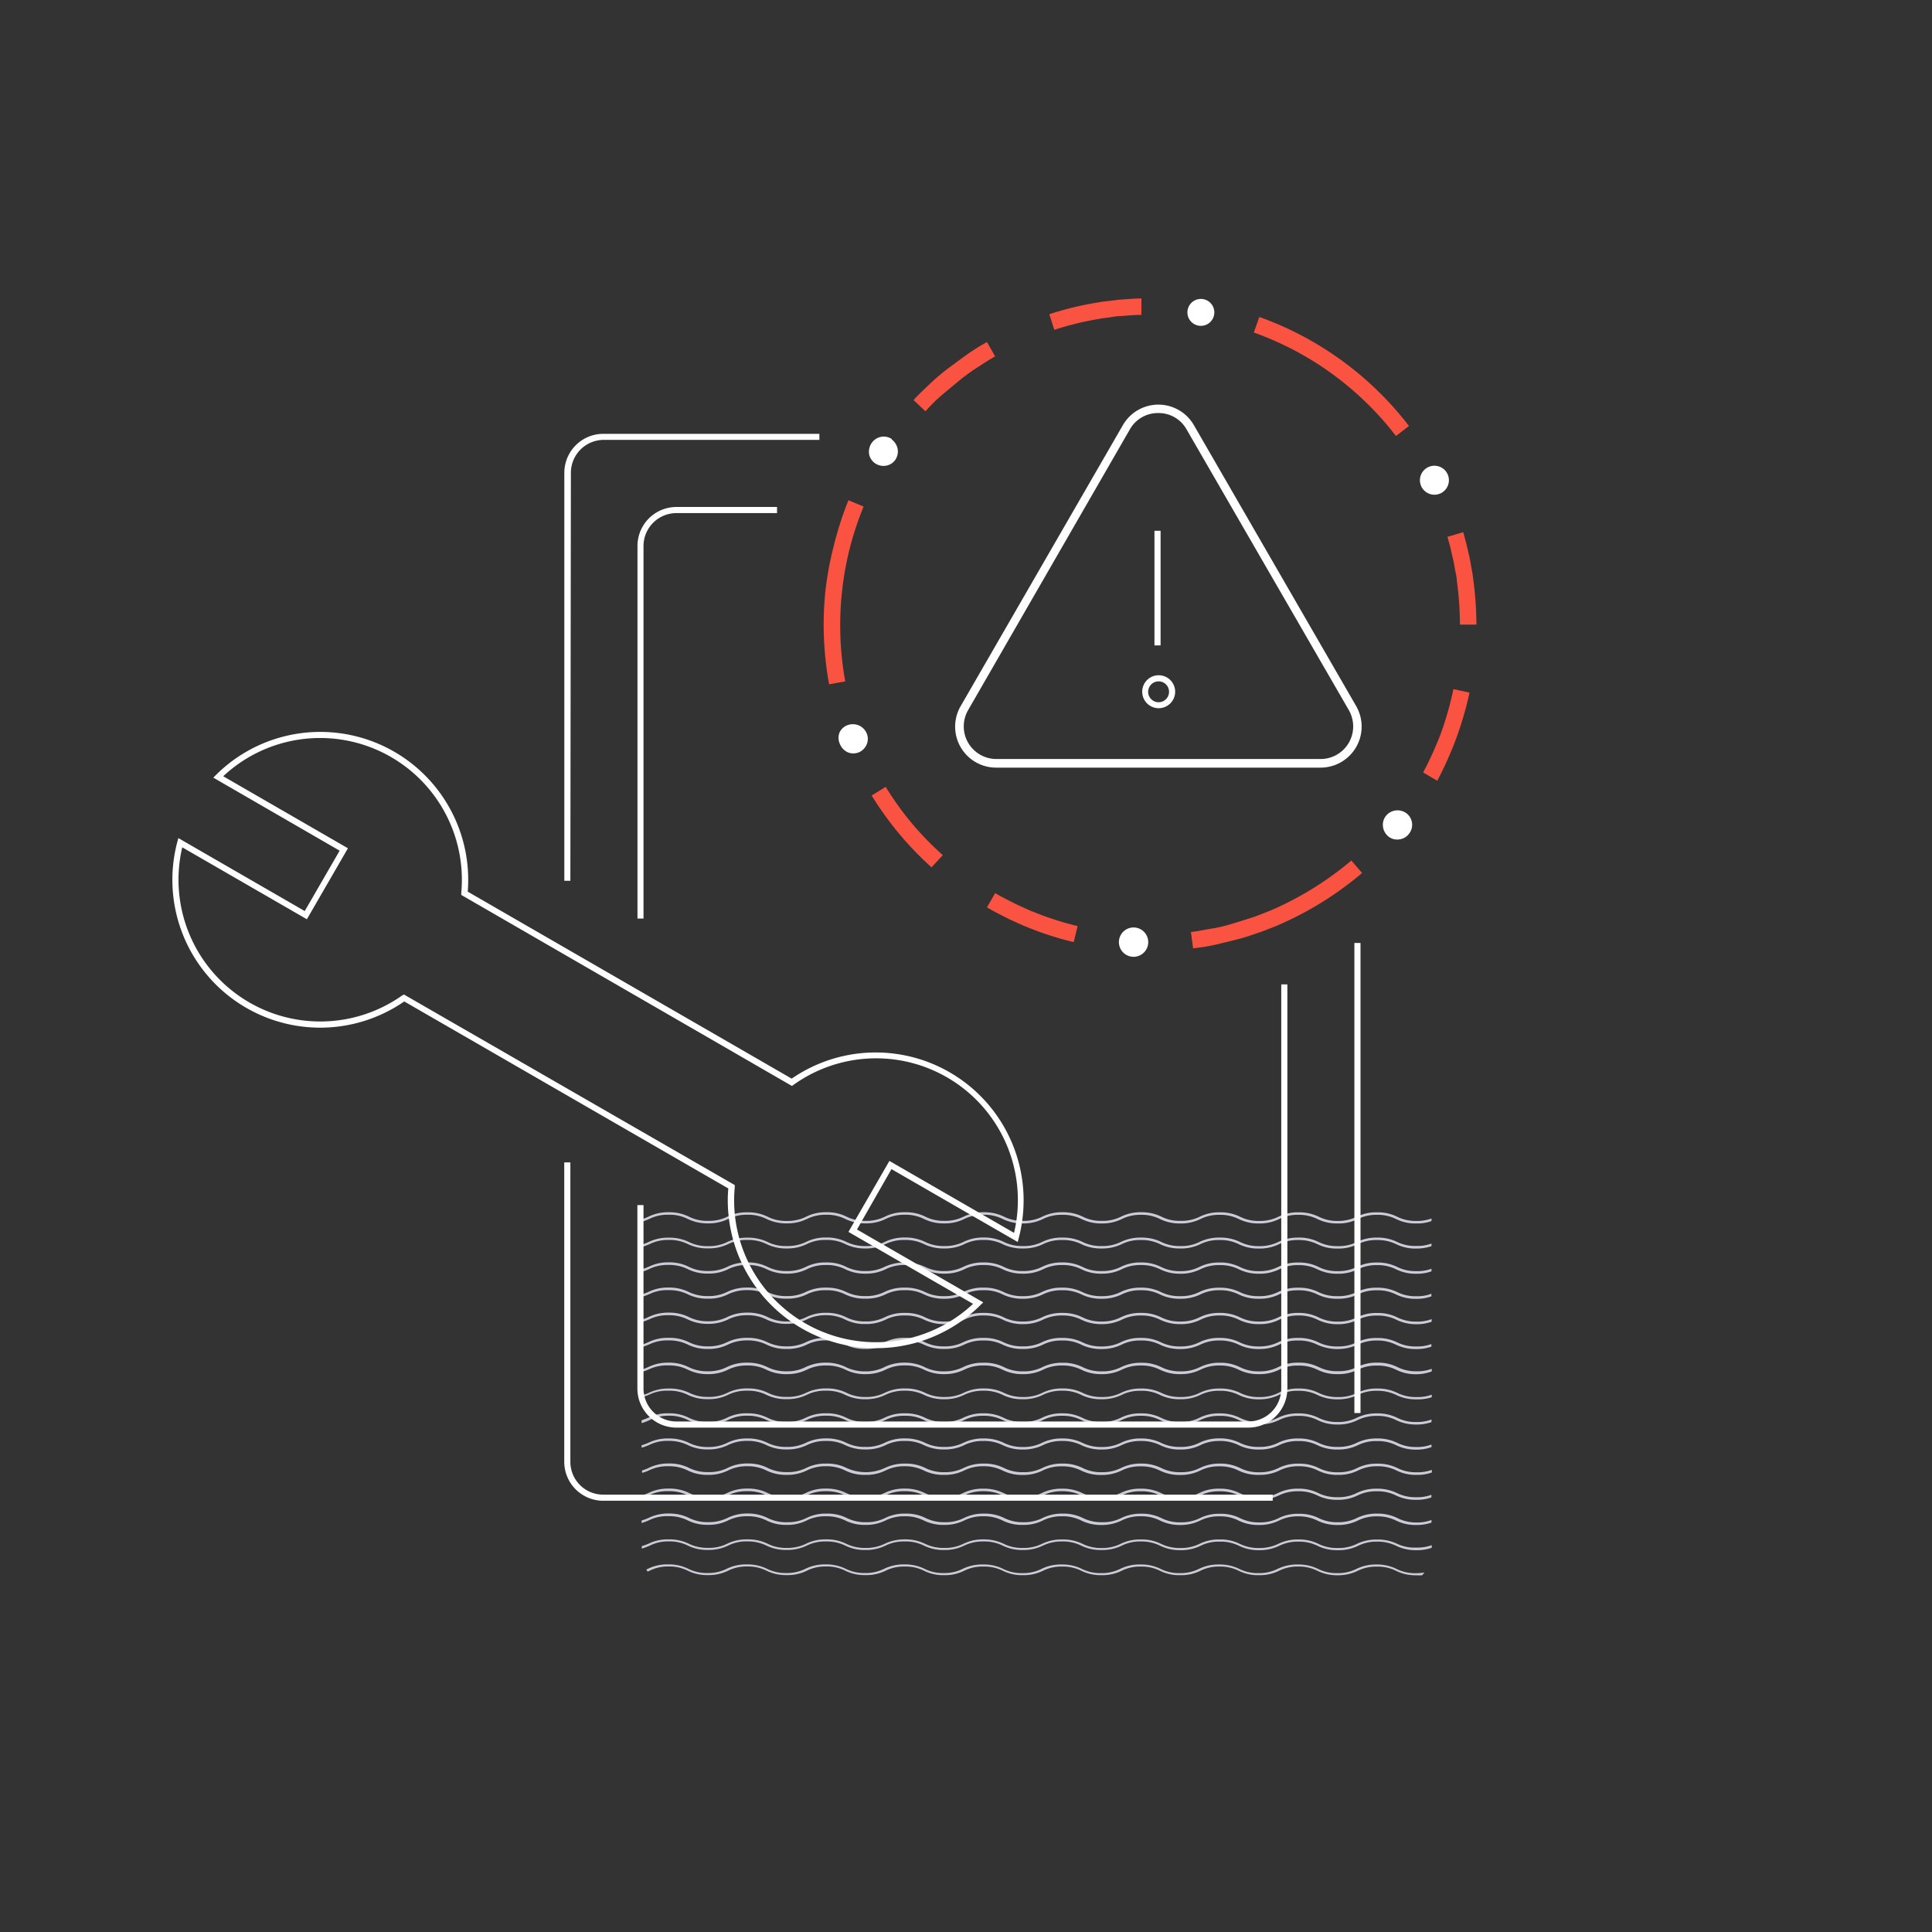<?xml version="1.0" encoding="UTF-8"?> <svg xmlns="http://www.w3.org/2000/svg" id="aw" viewBox="0 0 224 224"><rect x="0" y="0" width="224" height="224" fill="#333333" stroke="none"/><defs><style>.cls-1{fill:#ccccd9;}.cls-2{fill:#fff;}.cls-3{fill:#fa5341;}</style></defs><path class="cls-1" d="M77.53,143.76h0a4.73,4.73,0,0,1,2.22.48,5.11,5.11,0,0,0,2.34.5h0a5.11,5.11,0,0,0,2.34-.5,4.73,4.73,0,0,1,2.22-.48h0a4.8,4.8,0,0,1,2.23.48,5.05,5.05,0,0,0,2.33.51h0a5.12,5.12,0,0,0,2.34-.51,4.73,4.73,0,0,1,2.22-.48h0a4.77,4.77,0,0,1,2.23.48,5.12,5.12,0,0,0,2.34.51h0a5.08,5.08,0,0,0,2.33-.51,4.93,4.93,0,0,1,2.23-.48h0a4.86,4.86,0,0,1,2.22.48,5.12,5.12,0,0,0,2.34.51h0a5.11,5.11,0,0,0,2.34-.5,4.74,4.74,0,0,1,2.22-.49h0a4.78,4.78,0,0,1,2.23.49,5.11,5.11,0,0,0,2.34.5h0a5.11,5.11,0,0,0,2.34-.5,4.73,4.73,0,0,1,2.22-.48h0a4.8,4.8,0,0,1,2.23.48,5.07,5.07,0,0,0,2.33.5h0a5.11,5.11,0,0,0,2.34-.5,4.76,4.76,0,0,1,2.22-.48h0a4.77,4.77,0,0,1,2.23.48,5.11,5.11,0,0,0,2.34.5h0a5,5,0,0,0,2.33-.5,4.8,4.8,0,0,1,2.23-.48h0a4.73,4.73,0,0,1,2.22.48,5.12,5.12,0,0,0,2.34.51h0a5.12,5.12,0,0,0,2.34-.51,4.86,4.86,0,0,1,2.22-.48h0a4.86,4.86,0,0,1,2.22.48,5,5,0,0,0,2.34.51h0a5,5,0,0,0,2.34-.51,4.86,4.86,0,0,1,2.22-.48h0a4.9,4.9,0,0,1,2.23.48,5,5,0,0,0,2.34.51h0a5.27,5.27,0,0,0,1.76-.28v-.3a4.81,4.81,0,0,1-1.76.28h0A4.8,4.8,0,0,1,162,144a5.12,5.12,0,0,0-2.34-.51h0a5.12,5.12,0,0,0-2.34.51,4.73,4.73,0,0,1-2.22.48h0a4.86,4.86,0,0,1-2.22-.48,5,5,0,0,0-2.34-.51h0a5.12,5.12,0,0,0-2.34.51,4.86,4.86,0,0,1-2.22.48h0a4.74,4.74,0,0,1-2.22-.49,5.11,5.11,0,0,0-2.34-.5h0a5.11,5.11,0,0,0-2.34.5,4.61,4.61,0,0,1-2.22.48h0a4.8,4.8,0,0,1-2.23-.48,5.11,5.11,0,0,0-2.34-.5h0a5.1,5.1,0,0,0-2.33.5,4.77,4.77,0,0,1-2.23.48h0a4.73,4.73,0,0,1-2.22-.48,5.11,5.11,0,0,0-2.34-.5h0a5,5,0,0,0-2.33.5,4.8,4.8,0,0,1-2.23.48h0a4.8,4.8,0,0,1-2.23-.48,5.12,5.12,0,0,0-2.34-.51h0a5.08,5.08,0,0,0-2.33.51,4.8,4.8,0,0,1-2.23.48h0a4.86,4.86,0,0,1-2.22-.48,5.12,5.12,0,0,0-2.34-.51h0a5.12,5.12,0,0,0-2.34.51,4.86,4.86,0,0,1-2.22.48h0a4.9,4.9,0,0,1-2.23-.48,5,5,0,0,0-2.34-.51h0a5,5,0,0,0-2.33.51,4.9,4.9,0,0,1-2.23.48h0A4.74,4.74,0,0,1,89,144a5.11,5.11,0,0,0-2.34-.5h0a5.11,5.11,0,0,0-2.34.5,4.73,4.73,0,0,1-2.22.48h0a4.8,4.8,0,0,1-2.23-.48,5.07,5.07,0,0,0-2.33-.5h0a5.11,5.11,0,0,0-2.34.5,5.82,5.82,0,0,1-.79.3v.28a6.9,6.9,0,0,0,.9-.33A4.77,4.77,0,0,1,77.53,143.76Z"></path><path class="cls-1" d="M77.53,140.84h0a4.62,4.62,0,0,1,2.22.49,5.12,5.12,0,0,0,2.34.51h0a5.12,5.12,0,0,0,2.34-.51,4.78,4.78,0,0,1,2.23-.49h0a4.74,4.74,0,0,1,2.22.49,5.12,5.12,0,0,0,2.34.51h0a5.12,5.12,0,0,0,2.34-.51,4.74,4.74,0,0,1,2.22-.49h0a4.78,4.78,0,0,1,2.23.49,5.09,5.09,0,0,0,2.34.51h0a5,5,0,0,0,2.33-.51,4.78,4.78,0,0,1,2.23-.49h0a4.74,4.74,0,0,1,2.22.49,5,5,0,0,0,2.34.51h0a4.93,4.93,0,0,0,2.33-.51,4.94,4.94,0,0,1,2.23-.49h0a4.74,4.74,0,0,1,2.22.49,5.13,5.13,0,0,0,2.34.52h0a5.13,5.13,0,0,0,2.34-.52,4.73,4.73,0,0,1,2.22-.48h0a4.77,4.77,0,0,1,2.23.48,5.13,5.13,0,0,0,2.34.52h0a5.12,5.12,0,0,0,2.34-.51,4.74,4.74,0,0,1,2.22-.49h0a4.62,4.62,0,0,1,2.22.49,5.12,5.12,0,0,0,2.34.51h0a5.12,5.12,0,0,0,2.34-.51,4.74,4.74,0,0,1,2.22-.49h0a4.78,4.78,0,0,1,2.23.49,5.08,5.08,0,0,0,2.33.51h0a5.12,5.12,0,0,0,2.34-.51,4.74,4.74,0,0,1,2.22-.49h0a4.75,4.75,0,0,1,2.23.49,5.12,5.12,0,0,0,2.34.51h0a5,5,0,0,0,2.34-.51,4.74,4.74,0,0,1,2.22-.49h0a4.74,4.74,0,0,1,2.22.49,5,5,0,0,0,2.34.51h0a4.78,4.78,0,0,0,1.76-.28v-.3a4.59,4.59,0,0,1-1.76.29h0a4.74,4.74,0,0,1-2.22-.49,5,5,0,0,0-2.34-.51h0a5,5,0,0,0-2.34.51,4.87,4.87,0,0,1-2.19.49h0a4.74,4.74,0,0,1-2.22-.49,5.12,5.12,0,0,0-2.34-.51h0a5,5,0,0,0-2.34.51,4.74,4.74,0,0,1-2.22.49h0a4.78,4.78,0,0,1-2.23-.49,5,5,0,0,0-2.33-.51h0a5,5,0,0,0-2.34.51,4.77,4.77,0,0,1-2.23.48h0a4.62,4.62,0,0,1-2.22-.49,5.12,5.12,0,0,0-2.34-.51h0a5.05,5.05,0,0,0-2.33.51,4.69,4.69,0,0,1-2.23.49h0a4.62,4.62,0,0,1-2.22-.49,5.12,5.12,0,0,0-2.34-.51h0a5.12,5.12,0,0,0-2.34.51,4.74,4.74,0,0,1-2.22.49h0a4.78,4.78,0,0,1-2.23-.49,5.12,5.12,0,0,0-2.34-.51h0a5.05,5.05,0,0,0-2.33.51,4.81,4.81,0,0,1-2.23.49h0a4.74,4.74,0,0,1-2.22-.49,5,5,0,0,0-2.34-.51h0a5,5,0,0,0-2.34.51,4.74,4.74,0,0,1-2.22.49h0a4.81,4.81,0,0,1-2.23-.49,4.93,4.93,0,0,0-2.33-.51h0a5,5,0,0,0-2.34.51,4.76,4.76,0,0,1-2.26.5h0a4.74,4.74,0,0,1-2.22-.49,5,5,0,0,0-2.34-.51h0a5,5,0,0,0-2.34.51,4.73,4.73,0,0,1-2.22.48h0a4.66,4.66,0,0,1-2.23-.49,5.12,5.12,0,0,0-2.34-.51h0a5.12,5.12,0,0,0-2.34.51,6.67,6.67,0,0,1-.78.31v.28a5.74,5.74,0,0,0,.9-.34A4.72,4.72,0,0,1,77.53,140.84Z"></path><path class="cls-1" d="M77.53,146.66h0a4.74,4.74,0,0,1,2.22.49,5,5,0,0,0,2.34.51h0a5,5,0,0,0,2.34-.51,4.73,4.73,0,0,1,2.22-.48h0a4.77,4.77,0,0,1,2.23.48,5.13,5.13,0,0,0,2.34.52h0a5.08,5.08,0,0,0,2.33-.51,4.66,4.66,0,0,1,2.23-.49h0a4.62,4.62,0,0,1,2.22.49,5.12,5.12,0,0,0,2.34.51h0a5.12,5.12,0,0,0,2.34-.51,4.74,4.74,0,0,1,2.22-.49h0a4.81,4.81,0,0,1,2.23.49,5.09,5.09,0,0,0,2.34.51h0a5.05,5.05,0,0,0,2.33-.51,4.81,4.81,0,0,1,2.23-.49h0a4.74,4.74,0,0,1,2.22.49,5.12,5.12,0,0,0,2.34.51h0a5,5,0,0,0,2.34-.51,4.74,4.74,0,0,1,2.22-.49h0a4.78,4.78,0,0,1,2.23.49,4.93,4.93,0,0,0,2.33.51h0a5,5,0,0,0,2.34-.51,4.77,4.77,0,0,1,2.22-.49h0a4.78,4.78,0,0,1,2.23.49,5.13,5.13,0,0,0,2.34.52h0a5.13,5.13,0,0,0,2.34-.52,4.73,4.73,0,0,1,2.22-.48h0a4.77,4.77,0,0,1,2.23.48,5.1,5.1,0,0,0,2.34.52h0a5.12,5.12,0,0,0,2.34-.51,4.74,4.74,0,0,1,2.22-.49h0a4.74,4.74,0,0,1,2.22.49,5.12,5.12,0,0,0,2.34.51h0a5.12,5.12,0,0,0,2.34-.51,4.74,4.74,0,0,1,2.22-.49h0a4.74,4.74,0,0,1,2.22.49,5.12,5.12,0,0,0,2.34.51h0a5,5,0,0,0,1.76-.28v-.3a4.58,4.58,0,0,1-1.76.28h0a4.74,4.74,0,0,1-2.22-.49,5.12,5.12,0,0,0-2.34-.51h0a5.12,5.12,0,0,0-2.34.51,4.74,4.74,0,0,1-2.22.49h0a4.74,4.74,0,0,1-2.22-.49,5,5,0,0,0-2.34-.51h0a5,5,0,0,0-2.34.51,4.74,4.74,0,0,1-2.22.49h0a4.78,4.78,0,0,1-2.23-.49,5,5,0,0,0-2.34-.51h0a5,5,0,0,0-2.34.51,4.74,4.74,0,0,1-2.22.49h0a4.78,4.78,0,0,1-2.23-.49,5.1,5.1,0,0,0-2.34-.52h0a5.09,5.09,0,0,0-2.33.52,4.77,4.77,0,0,1-2.23.48h0a4.62,4.62,0,0,1-2.22-.49,5.12,5.12,0,0,0-2.34-.51h0a5.05,5.05,0,0,0-2.33.51,4.78,4.78,0,0,1-2.23.49h0a4.74,4.74,0,0,1-2.22-.49,5.12,5.12,0,0,0-2.34-.51h0a5.12,5.12,0,0,0-2.34.51,4.74,4.74,0,0,1-2.22.49h0a4.78,4.78,0,0,1-2.23-.49,5.62,5.62,0,0,0-4.68,0,4.74,4.74,0,0,1-2.22.49h0a4.81,4.81,0,0,1-2.23-.49,4.93,4.93,0,0,0-2.33-.51h0a5,5,0,0,0-2.34.51,4.74,4.74,0,0,1-2.22.49h0a4.78,4.78,0,0,1-2.23-.49,5,5,0,0,0-2.34-.51h0a5,5,0,0,0-2.33.51,4.77,4.77,0,0,1-2.23.48h0a4.73,4.73,0,0,1-2.22-.48,5,5,0,0,0-2.34-.52h0a5,5,0,0,0-2.34.52,7.47,7.47,0,0,1-.79.29v.29a5.74,5.74,0,0,0,.9-.34A4.78,4.78,0,0,1,77.53,146.66Z"></path><path class="cls-1" d="M77.51,149.58h0a4.9,4.9,0,0,1,2.23.48,5,5,0,0,0,2.34.51h0a5,5,0,0,0,2.34-.51,4.86,4.86,0,0,1,2.22-.48h0a4.81,4.81,0,0,1,2.23.49,5.07,5.07,0,0,0,2.33.5h0a5.11,5.11,0,0,0,2.34-.5,4.77,4.77,0,0,1,2.23-.48h0a4.76,4.76,0,0,1,2.22.48,5.11,5.11,0,0,0,2.34.5h0a5.11,5.11,0,0,0,2.34-.5,4.73,4.73,0,0,1,2.22-.48,4.65,4.65,0,0,1,2.23.48,5.12,5.12,0,0,0,2.34.51h0a5.08,5.08,0,0,0,2.33-.51,4.8,4.8,0,0,1,2.23-.48h0a4.73,4.73,0,0,1,2.22.48,5.12,5.12,0,0,0,2.34.51h0a5.12,5.12,0,0,0,2.34-.51,4.86,4.86,0,0,1,2.22-.48h0a4.93,4.93,0,0,1,2.23.48,5.12,5.12,0,0,0,2.34.51h0a5.1,5.1,0,0,0,2.33-.5,4.78,4.78,0,0,1,2.23-.49h0a4.74,4.74,0,0,1,2.22.49,5.11,5.11,0,0,0,2.34.5h0a5.11,5.11,0,0,0,2.34-.5,4.87,4.87,0,0,1,2.22-.49h0a4.78,4.78,0,0,1,2.23.49,5.11,5.11,0,0,0,2.34.5h0a5.1,5.1,0,0,0,2.33-.5,4.77,4.77,0,0,1,2.23-.48h0a4.73,4.73,0,0,1,2.22.48,5.11,5.11,0,0,0,2.34.5h0a5.11,5.11,0,0,0,2.34-.5,4.73,4.73,0,0,1,2.22-.48h0a4.73,4.73,0,0,1,2.22.48,5.12,5.12,0,0,0,2.34.51h0a5,5,0,0,0,1.76-.29V150a4.59,4.59,0,0,1-1.76.29h0a4.74,4.74,0,0,1-2.22-.49,5.11,5.11,0,0,0-2.34-.5h0a5.11,5.11,0,0,0-2.34.5,4.73,4.73,0,0,1-2.22.48h0a4.8,4.8,0,0,1-2.23-.48,5,5,0,0,0-2.33-.5h0a5.11,5.11,0,0,0-2.34.5,4.73,4.73,0,0,1-2.22.48h0a4.77,4.77,0,0,1-2.23-.48,5.11,5.11,0,0,0-2.34-.5h0a5.11,5.11,0,0,0-2.34.5,4.73,4.73,0,0,1-2.22.48h0a4.77,4.77,0,0,1-2.23-.48,5.11,5.11,0,0,0-2.33-.51h0a5.12,5.12,0,0,0-2.34.51,4.76,4.76,0,0,1-2.22.48h0a4.9,4.9,0,0,1-2.23-.48,5.12,5.12,0,0,0-2.34-.51h0a5.12,5.12,0,0,0-2.34.51,4.86,4.86,0,0,1-2.22.48h0a4.86,4.86,0,0,1-2.22-.48,5,5,0,0,0-2.34-.51h0a5,5,0,0,0-2.34.51,4.89,4.89,0,0,1-2.22.48h0a4.78,4.78,0,0,1-2.23-.49,5.11,5.11,0,0,0-2.34-.5h0a5.11,5.11,0,0,0-2.34.5,4.73,4.73,0,0,1-2.22.48h0a4.8,4.8,0,0,1-2.23-.48,5.07,5.07,0,0,0-2.33-.5h0a5.11,5.11,0,0,0-2.34.5,4.77,4.77,0,0,1-2.23.48h0a4.76,4.76,0,0,1-2.22-.48,5.12,5.12,0,0,0-2.34-.51h0a5.25,5.25,0,0,0-2.34.51,4.73,4.73,0,0,1-2.22.48h0a4.9,4.9,0,0,1-2.23-.48,5.12,5.12,0,0,0-2.34-.51h0a5.05,5.05,0,0,0-2.33.51,7.47,7.47,0,0,1-.79.29v.29a6.9,6.9,0,0,0,.9-.33A4.72,4.72,0,0,1,77.51,149.58Z"></path><path class="cls-1" d="M77.51,155.41h0a4.9,4.9,0,0,1,2.23.48,5,5,0,0,0,2.34.51h0a5,5,0,0,0,2.33-.51,4.93,4.93,0,0,1,2.23-.48h0a4.86,4.86,0,0,1,2.22.48,5,5,0,0,0,2.34.51h0a5.11,5.11,0,0,0,2.34-.5,4.78,4.78,0,0,1,2.23-.49h0a4.74,4.74,0,0,1,2.22.49,5.11,5.11,0,0,0,2.34.5h0a5,5,0,0,0,2.33-.5,5.34,5.34,0,0,1,4.46,0,5.11,5.11,0,0,0,2.34.5h0a5.1,5.1,0,0,0,2.33-.5,4.77,4.77,0,0,1,2.23-.48h0a4.73,4.73,0,0,1,2.22.48,5.11,5.11,0,0,0,2.34.5h0a5.11,5.11,0,0,0,2.34-.5,4.73,4.73,0,0,1,2.22-.48h0a4.73,4.73,0,0,1,2.22.48,5.12,5.12,0,0,0,2.34.51h0a5.12,5.12,0,0,0,2.34-.51,4.73,4.73,0,0,1,2.22-.48h0a4.77,4.77,0,0,1,2.23.48,5.12,5.12,0,0,0,2.34.51h0a5.11,5.11,0,0,0,2.33-.51,4.9,4.9,0,0,1,2.23-.48h0a4.86,4.86,0,0,1,2.22.48,5.12,5.12,0,0,0,2.34.51h0a5.24,5.24,0,0,0,2.34-.5,4.74,4.74,0,0,1,2.22-.49h0a4.81,4.81,0,0,1,2.23.49,5.68,5.68,0,0,0,4.67,0,4.94,4.94,0,0,1,2.23-.49h0a4.87,4.87,0,0,1,2.22.49,5.11,5.11,0,0,0,2.34.5h0a5,5,0,0,0,1.76-.28v-.3a4.58,4.58,0,0,1-1.76.28h0a4.73,4.73,0,0,1-2.22-.48,5.11,5.11,0,0,0-2.34-.5h0a5.11,5.11,0,0,0-2.34.5,4.73,4.73,0,0,1-2.22.48h0a4.77,4.77,0,0,1-2.23-.48,5.12,5.12,0,0,0-2.34-.51h0a5.08,5.08,0,0,0-2.33.51,4.93,4.93,0,0,1-2.23.48h0a4.86,4.86,0,0,1-2.22-.48,5.12,5.12,0,0,0-2.34-.51h0a5,5,0,0,0-2.34.51,4.86,4.86,0,0,1-2.22.48h0a4.93,4.93,0,0,1-2.23-.48,5,5,0,0,0-2.33-.51h0a5,5,0,0,0-2.34.51,4.86,4.86,0,0,1-2.22.48h0a4.78,4.78,0,0,1-2.23-.49,5.11,5.11,0,0,0-2.34-.5h0a5,5,0,0,0-2.33.5,4.8,4.8,0,0,1-2.23.48h0a4.8,4.8,0,0,1-2.23-.48,5,5,0,0,0-2.33-.5h0a5.11,5.11,0,0,0-2.34.5,4.73,4.73,0,0,1-2.22.48h0a4.77,4.77,0,0,1-2.23-.48,5.12,5.12,0,0,0-2.34-.51h0a5.11,5.11,0,0,0-2.33.51,4.77,4.77,0,0,1-2.23.48h0a4.86,4.86,0,0,1-2.22-.48,5.12,5.12,0,0,0-2.34-.51h0a5.12,5.12,0,0,0-2.34.51,4.86,4.86,0,0,1-2.22.48h0a4.93,4.93,0,0,1-2.23-.48,5.12,5.12,0,0,0-2.34-.51h0a5.23,5.23,0,0,0-2.33.5,4.81,4.81,0,0,1-2.23.49h0a4.74,4.74,0,0,1-2.22-.49,5.11,5.11,0,0,0-2.34-.5h0a5.11,5.11,0,0,0-2.34.5,5.7,5.7,0,0,1-.78.3v.28a6,6,0,0,0,.89-.33A4.89,4.89,0,0,1,77.51,155.41Z"></path><path class="cls-1" d="M77.51,152.49h0a4.78,4.78,0,0,1,2.23.49,5.12,5.12,0,0,0,2.34.51h0a5.12,5.12,0,0,0,2.34-.51,4.74,4.74,0,0,1,2.22-.49h0a4.74,4.74,0,0,1,2.22.49,5.12,5.12,0,0,0,2.34.51h0a5.09,5.09,0,0,0,2.34-.51,4.78,4.78,0,0,1,2.23-.49h0A4.74,4.74,0,0,1,98,153a5,5,0,0,0,2.34.51h0a5,5,0,0,0,2.34-.51,4.65,4.65,0,0,1,2.23-.48h0a4.73,4.73,0,0,1,2.22.48,5.13,5.13,0,0,0,2.34.52h0a5,5,0,0,0,2.34-.52,4.73,4.73,0,0,1,2.22-.48h0a4.77,4.77,0,0,1,2.23.48,5,5,0,0,0,2.33.52h0a5,5,0,0,0,2.34-.52,4.9,4.9,0,0,1,2.23-.48h0a4.74,4.74,0,0,1,2.22.49,5.12,5.12,0,0,0,2.34.51h0a5.12,5.12,0,0,0,2.34-.51,4.74,4.74,0,0,1,2.22-.49h0a4.78,4.78,0,0,1,2.23.49,5.12,5.12,0,0,0,2.34.51h0a5,5,0,0,0,2.34-.51,4.74,4.74,0,0,1,2.22-.49h0a4.78,4.78,0,0,1,2.23.49,5,5,0,0,0,2.34.51h0a4.93,4.93,0,0,0,2.33-.51,4.91,4.91,0,0,1,2.23-.49h0a4.74,4.74,0,0,1,2.22.49,5.13,5.13,0,0,0,2.34.52h0a5.13,5.13,0,0,0,2.34-.52,4.76,4.76,0,0,1,2.22-.48h0a4.77,4.77,0,0,1,2.23.48,5.13,5.13,0,0,0,2.34.52h0a5,5,0,0,0,1.76-.29v-.3a4.59,4.59,0,0,1-1.76.29h0a4.91,4.91,0,0,1-2.23-.49,5,5,0,0,0-2.34-.51h0a5,5,0,0,0-2.33.51,4.78,4.78,0,0,1-2.23.49h0a4.74,4.74,0,0,1-2.22-.49,5.13,5.13,0,0,0-2.34-.52h0a5.13,5.13,0,0,0-2.34.52,4.73,4.73,0,0,1-2.22.48h0a4.78,4.78,0,0,1-2.23-.49,5.09,5.09,0,0,0-2.34-.51h0a5.05,5.05,0,0,0-2.33.51,4.81,4.81,0,0,1-2.23.49h0a4.78,4.78,0,0,1-2.23-.49,5.09,5.09,0,0,0-2.34-.51h0a5.08,5.08,0,0,0-2.33.51,4.78,4.78,0,0,1-2.23.49h0a4.74,4.74,0,0,1-2.22-.49,5.12,5.12,0,0,0-2.34-.51h0a5.12,5.12,0,0,0-2.34.51,4.78,4.78,0,0,1-2.23.49h0a4.74,4.74,0,0,1-2.22-.49,5,5,0,0,0-2.34-.51h0a5,5,0,0,0-2.34.51,4.74,4.74,0,0,1-2.22.49h0a4.74,4.74,0,0,1-2.22-.49,5,5,0,0,0-2.34-.51h0a5,5,0,0,0-2.34.51,4.77,4.77,0,0,1-2.23.48h0a4.73,4.73,0,0,1-2.22-.48,5,5,0,0,0-2.34-.52h0a5,5,0,0,0-2.34.52,4.9,4.9,0,0,1-2.23.48h0A4.74,4.74,0,0,1,89,152.7a5.12,5.12,0,0,0-2.34-.51h0a5.12,5.12,0,0,0-2.34.51,4.74,4.74,0,0,1-2.22.49h0a4.78,4.78,0,0,1-2.23-.49,5.12,5.12,0,0,0-2.34-.51h0a5.12,5.12,0,0,0-2.34.51,5.24,5.24,0,0,1-.78.3v.28a6.9,6.9,0,0,0,.9-.33A4.74,4.74,0,0,1,77.51,152.49Z"></path><path class="cls-1" d="M77.51,158.31h0a4.78,4.78,0,0,1,2.23.49,5.1,5.1,0,0,0,2.34.52h0a5.09,5.09,0,0,0,2.33-.52,4.8,4.8,0,0,1,2.23-.48h0a4.62,4.62,0,0,1,2.22.49,5.12,5.12,0,0,0,2.34.51h0a5.12,5.12,0,0,0,2.34-.51,4.74,4.74,0,0,1,2.22-.49h0a4.85,4.85,0,0,1,2.25.48,5,5,0,0,0,2.34.52h0a5.12,5.12,0,0,0,2.33-.52,4.74,4.74,0,0,1,2.22-.49h0a4.81,4.81,0,0,1,2.23.49,5.06,5.06,0,0,0,2.33.52h0a5.13,5.13,0,0,0,2.34-.52,4.77,4.77,0,0,1,2.23-.48h0a4.62,4.62,0,0,1,2.22.49,5.12,5.12,0,0,0,2.34.51h0a5.12,5.12,0,0,0,2.34-.51,4.74,4.74,0,0,1,2.22-.49h0a4.81,4.81,0,0,1,2.23.49,5.05,5.05,0,0,0,2.33.51h0a5.12,5.12,0,0,0,2.34-.51,4.77,4.77,0,0,1,2.22-.49h0a4.78,4.78,0,0,1,2.23.49,5.12,5.12,0,0,0,2.34.51h0a5.05,5.05,0,0,0,2.33-.51,4.81,4.81,0,0,1,2.23-.49h0a4.74,4.74,0,0,1,2.22.49,5,5,0,0,0,2.34.51h0a5,5,0,0,0,2.34-.51,4.73,4.73,0,0,1,2.22-.48h0a4.77,4.77,0,0,1,2.23.48,5,5,0,0,0,2.34.51h0a5,5,0,0,0,2.33-.51,4.77,4.77,0,0,1,2.23-.48h0a4.73,4.73,0,0,1,2.22.48,5,5,0,0,0,2.34.52h0A5,5,0,0,0,166,159v-.3a4.59,4.59,0,0,1-1.76.29h0a4.81,4.81,0,0,1-2.23-.49,4.93,4.93,0,0,0-2.33-.51h0a5,5,0,0,0-2.34.51,4.76,4.76,0,0,1-2.22.48h0a4.77,4.77,0,0,1-2.23-.48,5,5,0,0,0-2.34-.51h0a5,5,0,0,0-2.34.51A4.73,4.73,0,0,1,146,159h0a4.73,4.73,0,0,1-2.22-.48,5,5,0,0,0-2.34-.52h0a5,5,0,0,0-2.34.52,4.86,4.86,0,0,1-2.22.48h0a4.78,4.78,0,0,1-2.23-.49,5.09,5.09,0,0,0-2.34-.51h0a5.11,5.11,0,0,0-2.33.51,4.78,4.78,0,0,1-2.23.49h0a4.74,4.74,0,0,1-2.22-.49,5.12,5.12,0,0,0-2.34-.51h0a5.12,5.12,0,0,0-2.34.51,4.74,4.74,0,0,1-2.22.49h0a4.74,4.74,0,0,1-2.22-.49A5,5,0,0,0,114,158h0a5,5,0,0,0-2.34.51,4.91,4.91,0,0,1-2.23.49h0a4.74,4.74,0,0,1-2.22-.49,5.13,5.13,0,0,0-2.34-.52h0a5.13,5.13,0,0,0-2.34.52,4.74,4.74,0,0,1-2.22.49h0a4.94,4.94,0,0,1-2.23-.49,5.06,5.06,0,0,0-2.33-.52h0a5.25,5.25,0,0,0-2.34.51,4.62,4.62,0,0,1-2.22.49h0a4.78,4.78,0,0,1-2.23-.49,5.12,5.12,0,0,0-2.34-.51h0a5.12,5.12,0,0,0-2.34.51,4.74,4.74,0,0,1-2.22.49h0a4.81,4.81,0,0,1-2.23-.49,5.05,5.05,0,0,0-2.33-.51h0a5.12,5.12,0,0,0-2.34.51,5.82,5.82,0,0,1-.79.3v.28a6.9,6.9,0,0,0,.9-.33A4.83,4.83,0,0,1,77.51,158.31Z"></path><path class="cls-1" d="M77.51,161.24h0a4.77,4.77,0,0,1,2.23.48,5.11,5.11,0,0,0,2.34.5h0a5,5,0,0,0,2.33-.5,4.8,4.8,0,0,1,2.23-.48h0a4.73,4.73,0,0,1,2.22.48,5.11,5.11,0,0,0,2.34.5h0a5.11,5.11,0,0,0,2.34-.5,4.73,4.73,0,0,1,2.22-.48h0a4.77,4.77,0,0,1,2.23.48,5.12,5.12,0,0,0,2.34.51h0a5.08,5.08,0,0,0,2.33-.51,4.93,4.93,0,0,1,2.23-.48h0a4.93,4.93,0,0,1,2.23.48,5.12,5.12,0,0,0,2.34.51h0a5,5,0,0,0,2.33-.51,4.93,4.93,0,0,1,2.23-.48h0a4.86,4.86,0,0,1,2.22.48,5,5,0,0,0,2.34.51h0a5,5,0,0,0,2.34-.51,4.86,4.86,0,0,1,2.22-.48h0a4.78,4.78,0,0,1,2.23.49,5.11,5.11,0,0,0,2.34.5h0a5.1,5.1,0,0,0,2.33-.5,4.77,4.77,0,0,1,2.23-.48h0a4.73,4.73,0,0,1,2.22.48,5.11,5.11,0,0,0,2.34.5h0a5,5,0,0,0,2.33-.5,4.8,4.8,0,0,1,2.23-.48h0a4.8,4.8,0,0,1,2.23.48,5.12,5.12,0,0,0,2.34.51h0a5.08,5.08,0,0,0,2.33-.51,4.8,4.8,0,0,1,2.23-.48h0a4.86,4.86,0,0,1,2.22.48,5.12,5.12,0,0,0,2.34.51h0a5.12,5.12,0,0,0,2.34-.51,4.86,4.86,0,0,1,2.22-.48h0a4.93,4.93,0,0,1,2.23.48,5.08,5.08,0,0,0,2.33.51h0A5.23,5.23,0,0,0,166,162v-.3a4.78,4.78,0,0,1-1.76.28h0a4.86,4.86,0,0,1-2.22-.48,5.12,5.12,0,0,0-2.34-.51h0a5,5,0,0,0-2.34.51,4.86,4.86,0,0,1-2.22.48h0a4.93,4.93,0,0,1-2.23-.48,4.93,4.93,0,0,0-2.33-.51h0a5,5,0,0,0-2.34.51,4.86,4.86,0,0,1-2.22.48h0a4.78,4.78,0,0,1-2.23-.49,5.11,5.11,0,0,0-2.34-.5h0a5.11,5.11,0,0,0-2.34.5,4.73,4.73,0,0,1-2.22.48h0a4.8,4.8,0,0,1-2.23-.48,5.07,5.07,0,0,0-2.33-.5h0a5.11,5.11,0,0,0-2.34.5,4.73,4.73,0,0,1-2.22.48h0a4.77,4.77,0,0,1-2.23-.48,5.12,5.12,0,0,0-2.34-.51h0a5.12,5.12,0,0,0-2.34.51,4.73,4.73,0,0,1-2.22.48h0a4.86,4.86,0,0,1-2.22-.48,5.12,5.12,0,0,0-2.34-.51h0a5.12,5.12,0,0,0-2.34.51,4.89,4.89,0,0,1-2.22.48h0a4.87,4.87,0,0,1-2.23-.48,5.12,5.12,0,0,0-2.34-.51h0a5.11,5.11,0,0,0-2.34.5,4.74,4.74,0,0,1-2.22.49h0a4.81,4.81,0,0,1-2.23-.49,5.07,5.07,0,0,0-2.33-.5h0a5.11,5.11,0,0,0-2.34.5,4.77,4.77,0,0,1-2.23.48h0a4.64,4.64,0,0,1-2.22-.48,5.11,5.11,0,0,0-2.34-.5h0a5,5,0,0,0-2.33.5,4.8,4.8,0,0,1-2.23.48h0a4.73,4.73,0,0,1-2.22-.48,5.31,5.31,0,0,0-2.35-.49h0a5.12,5.12,0,0,0-2.34.51,6.55,6.55,0,0,1-.78.28V162a6.9,6.9,0,0,0,.9-.33A4.71,4.71,0,0,1,77.51,161.24Z"></path><path class="cls-1" d="M77.51,167.06h0a4.93,4.93,0,0,1,2.23.48,5.12,5.12,0,0,0,2.34.51h0a5.12,5.12,0,0,0,2.34-.51,4.86,4.86,0,0,1,2.22-.48h0a4.78,4.78,0,0,1,2.23.49,5.11,5.11,0,0,0,2.34.5h0a5.11,5.11,0,0,0,2.34-.5,4.73,4.73,0,0,1,2.22-.48h0a4.77,4.77,0,0,1,2.23.48,5.11,5.11,0,0,0,2.34.5h0a5.11,5.11,0,0,0,2.34-.5,4.61,4.61,0,0,1,2.22-.48h0a4.73,4.73,0,0,1,2.22.48,5.11,5.11,0,0,0,2.34.5h0a5.11,5.11,0,0,0,2.34-.5,4.73,4.73,0,0,1,2.22-.48h0a4.8,4.8,0,0,1,2.23.48,5.08,5.08,0,0,0,2.33.51h0a5.12,5.12,0,0,0,2.34-.51,4.8,4.8,0,0,1,2.23-.48h0a4.86,4.86,0,0,1,2.22.48,5.12,5.12,0,0,0,2.34.51h0a5.12,5.12,0,0,0,2.34-.51,4.86,4.86,0,0,1,2.22-.48h0a4.93,4.93,0,0,1,2.23.48,5,5,0,0,0,2.34.51h0a5,5,0,0,0,2.34-.51,4.86,4.86,0,0,1,2.22-.48h0a4.74,4.74,0,0,1,2.22.49,5.11,5.11,0,0,0,2.34.5h0a5.11,5.11,0,0,0,2.34-.5,4.73,4.73,0,0,1,2.22-.48h0a4.77,4.77,0,0,1,2.23.48,5.11,5.11,0,0,0,2.34.5h0a5.11,5.11,0,0,0,2.34-.5,4.73,4.73,0,0,1,2.22-.48h0a4.73,4.73,0,0,1,2.22.48,5.12,5.12,0,0,0,2.34.51h0a5,5,0,0,0,1.76-.29v-.3a4.59,4.59,0,0,1-1.76.29h0a4.74,4.74,0,0,1-2.22-.49,5.11,5.11,0,0,0-2.34-.5h0a5.11,5.11,0,0,0-2.34.5,4.73,4.73,0,0,1-2.22.48h0a4.77,4.77,0,0,1-2.23-.48,5.11,5.11,0,0,0-2.34-.5h0a5,5,0,0,0-2.33.5,4.8,4.8,0,0,1-2.23.48h0a4.73,4.73,0,0,1-2.22-.48,5.12,5.12,0,0,0-2.34-.51h0a5.12,5.12,0,0,0-2.34.51,4.73,4.73,0,0,1-2.22.48h0a4.85,4.85,0,0,1-2.22-.47,5.08,5.08,0,0,0-2.33-.51h0a5,5,0,0,0-2.34.51,4.89,4.89,0,0,1-2.22.48h0a4.9,4.9,0,0,1-2.23-.48,5,5,0,0,0-2.34-.51h0a5.11,5.11,0,0,0-2.34.5,4.74,4.74,0,0,1-2.22.49h0a4.81,4.81,0,0,1-2.23-.49,5.07,5.07,0,0,0-2.33-.5h0a5.11,5.11,0,0,0-2.34.5,4.76,4.76,0,0,1-2.22.48h0a4.77,4.77,0,0,1-2.23-.48,5.25,5.25,0,0,0-2.34-.51h0a5.12,5.12,0,0,0-2.34.51,4.73,4.73,0,0,1-2.22.48h0a4.77,4.77,0,0,1-2.23-.48,5.12,5.12,0,0,0-2.34-.51h0a5.25,5.25,0,0,0-2.34.51,4.86,4.86,0,0,1-2.22.48h0a4.89,4.89,0,0,1-2.23-.47,5,5,0,0,0-2.34-.51h0a5,5,0,0,0-2.34.51,4.86,4.86,0,0,1-2.22.48h0a4.78,4.78,0,0,1-2.23-.49,5.15,5.15,0,0,0-2.35-.5h0a5,5,0,0,0-2.33.5,7.47,7.47,0,0,1-.79.29v.28a6.9,6.9,0,0,0,.9-.33A4.72,4.72,0,0,1,77.51,167.06Z"></path><path class="cls-1" d="M77.51,164.14h0a4.78,4.78,0,0,1,2.23.49,5,5,0,0,0,2.34.51h0a5,5,0,0,0,2.34-.51,4.74,4.74,0,0,1,2.22-.49h0a4.94,4.94,0,0,1,2.23.49,5.09,5.09,0,0,0,2.33.52h0a5.1,5.1,0,0,0,2.34-.52,4.78,4.78,0,0,1,2.23-.49h0a4.81,4.81,0,0,1,2.23.49,5.09,5.09,0,0,0,2.33.52h0a5.1,5.1,0,0,0,2.34-.52,4.77,4.77,0,0,1,2.23-.48h0a4.62,4.62,0,0,1,2.22.49,5.12,5.12,0,0,0,2.34.51h0a5.12,5.12,0,0,0,2.34-.51,4.74,4.74,0,0,1,2.22-.49h0a4.81,4.81,0,0,1,2.23.49,5.08,5.08,0,0,0,2.33.51h0a5.12,5.12,0,0,0,2.34-.51,4.75,4.75,0,0,1,2.23-.49h0a4.74,4.74,0,0,1,2.22.49,5.12,5.12,0,0,0,2.34.51h0a5.05,5.05,0,0,0,2.33-.51,4.81,4.81,0,0,1,2.23-.49h0a4.74,4.74,0,0,1,2.22.49,5,5,0,0,0,2.35.51h0a5,5,0,0,0,2.33-.51,4.77,4.77,0,0,1,2.23-.48h0a4.61,4.61,0,0,1,2.22.48,5,5,0,0,0,2.34.51h0a5,5,0,0,0,2.34-.51,4.73,4.73,0,0,1,2.22-.48h0a4.77,4.77,0,0,1,2.23.48,5,5,0,0,0,2.34.52h0a5,5,0,0,0,2.33-.52,4.93,4.93,0,0,1,2.23-.48h0a4.74,4.74,0,0,1,2.22.49,5.12,5.12,0,0,0,2.34.51h0a5,5,0,0,0,1.76-.28v-.3a4.59,4.59,0,0,1-1.76.29h0a4.62,4.62,0,0,1-2.22-.49,5.12,5.12,0,0,0-2.34-.51h0a5.12,5.12,0,0,0-2.34.51,4.74,4.74,0,0,1-2.22.49h0a4.75,4.75,0,0,1-2.23-.49,5.12,5.12,0,0,0-2.34-.51h0a5.12,5.12,0,0,0-2.34.51,4.74,4.74,0,0,1-2.22.49h0a4.74,4.74,0,0,1-2.22-.49,5.12,5.12,0,0,0-2.34-.51h0a5,5,0,0,0-2.34.51,4.74,4.74,0,0,1-2.22.49h0a4.75,4.75,0,0,1-2.23-.49,5,5,0,0,0-2.34-.51h0a5,5,0,0,0-2.34.51,4.87,4.87,0,0,1-2.22.49h0a4.78,4.78,0,0,1-2.23-.49,5.09,5.09,0,0,0-2.33-.52h0a5.1,5.1,0,0,0-2.34.52,4.77,4.77,0,0,1-2.23.48h0a4.73,4.73,0,0,1-2.22-.48,5.13,5.13,0,0,0-2.34-.52h0a5.18,5.18,0,0,0-2.33.51,4.78,4.78,0,0,1-2.23.49h0a4.74,4.74,0,0,1-2.22-.49,5.12,5.12,0,0,0-2.34-.51h0a5.12,5.12,0,0,0-2.34.51,4.78,4.78,0,0,1-2.23.49h0a4.74,4.74,0,0,1-2.22-.49,5,5,0,0,0-2.34-.51h0a5.12,5.12,0,0,0-2.34.51,4.75,4.75,0,0,1-2.23.49h0a4.74,4.74,0,0,1-2.22-.49,5.12,5.12,0,0,0-2.34-.51h0a5,5,0,0,0-2.34.51,4.74,4.74,0,0,1-2.22.49h0a4.78,4.78,0,0,1-2.23-.49,5,5,0,0,0-2.34-.51h0a5,5,0,0,0-2.34.51q-.37.16-.78.3V165a5.74,5.74,0,0,0,.9-.34A4.85,4.85,0,0,1,77.51,164.14Z"></path><path class="cls-1" d="M77.51,170h0a4.78,4.78,0,0,1,2.23.49,5.09,5.09,0,0,0,2.34.51h0a5.08,5.08,0,0,0,2.33-.51,4.78,4.78,0,0,1,2.23-.49h0a4.74,4.74,0,0,1,2.22.49,5.12,5.12,0,0,0,2.34.51h0a5.12,5.12,0,0,0,2.34-.51,4.78,4.78,0,0,1,2.23-.49h0a4.74,4.74,0,0,1,2.22.49,5,5,0,0,0,2.34.51h0a5,5,0,0,0,2.34-.51,4.74,4.74,0,0,1,2.22-.49h0a4.87,4.87,0,0,1,2.22.49,5,5,0,0,0,2.34.51h0a5,5,0,0,0,2.34-.51A4.74,4.74,0,0,1,114,170h0a4.78,4.78,0,0,1,2.23.49,5.13,5.13,0,0,0,2.34.52h0a5.06,5.06,0,0,0,2.33-.52,4.77,4.77,0,0,1,2.23-.48h0a4.74,4.74,0,0,1,2.22.49,5.12,5.12,0,0,0,2.34.51h0a5.12,5.12,0,0,0,2.34-.51,4.74,4.74,0,0,1,2.22-.49h0a4.78,4.78,0,0,1,2.23.49,5.12,5.12,0,0,0,2.34.51h0a5.05,5.05,0,0,0,2.33-.51,4.78,4.78,0,0,1,2.23-.49h0a4.74,4.74,0,0,1,2.22.49A5.12,5.12,0,0,0,146,171h0a5.12,5.12,0,0,0,2.34-.51,4.74,4.74,0,0,1,2.22-.49h0a4.78,4.78,0,0,1,2.23.49,4.93,4.93,0,0,0,2.33.51h0a5,5,0,0,0,2.34-.51,4.77,4.77,0,0,1,2.22-.49h0a4.78,4.78,0,0,1,2.23.49,5,5,0,0,0,2.34.51h0a4.78,4.78,0,0,0,1.76-.28v-.3a4.78,4.78,0,0,1-1.76.28h0a4.78,4.78,0,0,1-2.23-.49,5.09,5.09,0,0,0-2.34-.51h0a5,5,0,0,0-2.33.51,4.78,4.78,0,0,1-2.23.49h0a4.74,4.74,0,0,1-2.22-.49,5,5,0,0,0-2.34-.51h0a5,5,0,0,0-2.34.51,4.87,4.87,0,0,1-2.22.49h0a4.74,4.74,0,0,1-2.22-.49,5.13,5.13,0,0,0-2.34-.52h0a5.13,5.13,0,0,0-2.34.52,4.73,4.73,0,0,1-2.22.48h0a4.77,4.77,0,0,1-2.23-.48,5.13,5.13,0,0,0-2.34-.52h0a5.05,5.05,0,0,0-2.33.51,4.81,4.81,0,0,1-2.23.49h0a4.69,4.69,0,0,1-2.23-.49,5.05,5.05,0,0,0-2.33-.51h0a5.12,5.12,0,0,0-2.34.51,4.74,4.74,0,0,1-2.22.49h0a4.78,4.78,0,0,1-2.23-.49,5.12,5.12,0,0,0-2.34-.51h0a5.12,5.12,0,0,0-2.34.51,4.74,4.74,0,0,1-2.22.49h0a4.74,4.74,0,0,1-2.22-.49,5.12,5.12,0,0,0-2.34-.51h0a5.12,5.12,0,0,0-2.34.51,5.32,5.32,0,0,1-4.45,0,5,5,0,0,0-2.34-.51h0a5,5,0,0,0-2.34.51,4.73,4.73,0,0,1-2.22.48h0a4.8,4.8,0,0,1-2.23-.48,4.94,4.94,0,0,0-2.33-.52h0a5,5,0,0,0-2.34.52,4.77,4.77,0,0,1-2.23.48h0a4.86,4.86,0,0,1-2.22-.48,5,5,0,0,0-2.34-.52h0a5.12,5.12,0,0,0-2.34.51,5.24,5.24,0,0,1-.78.3v.28a5.25,5.25,0,0,0,.89-.33A4.77,4.77,0,0,1,77.51,170Z"></path><path class="cls-1" d="M77.51,172.89h0a4.8,4.8,0,0,1,2.23.48,5.12,5.12,0,0,0,2.34.51h0a5.11,5.11,0,0,0,2.33-.51,4.77,4.77,0,0,1,2.23-.48h0a4.73,4.73,0,0,1,2.22.48,5.12,5.12,0,0,0,2.34.51h0a5.05,5.05,0,0,0,2.33-.51,4.93,4.93,0,0,1,2.23-.48h0a4.86,4.86,0,0,1,2.22.48,5.12,5.12,0,0,0,2.34.51h0a5.12,5.12,0,0,0,2.34-.51,4.86,4.86,0,0,1,2.22-.48h0a4.78,4.78,0,0,1,2.23.49,5.11,5.11,0,0,0,2.34.5h0a5,5,0,0,0,2.33-.5,4.94,4.94,0,0,1,2.23-.49h0a4.94,4.94,0,0,1,2.23.49,5.1,5.1,0,0,0,2.33.5h0a5.11,5.11,0,0,0,2.34-.5,4.87,4.87,0,0,1,2.22-.49h0a4.91,4.91,0,0,1,2.23.49,5.11,5.11,0,0,0,2.34.5h0a5.11,5.11,0,0,0,2.34-.5,4.73,4.73,0,0,1,2.22-.48h0a4.73,4.73,0,0,1,2.22.48,5.12,5.12,0,0,0,2.34.51h0a5.12,5.12,0,0,0,2.34-.51,4.86,4.86,0,0,1,2.22-.48h0a4.93,4.93,0,0,1,2.23.48,5.08,5.08,0,0,0,2.33.51h0a5,5,0,0,0,2.34-.51,4.9,4.9,0,0,1,2.23-.48h0a4.86,4.86,0,0,1,2.22.48,5,5,0,0,0,2.34.51h0a5,5,0,0,0,2.34-.51,4.86,4.86,0,0,1,2.22-.48h0a4.78,4.78,0,0,1,2.23.49,5.11,5.11,0,0,0,2.34.5h0a4.81,4.81,0,0,0,1.76-.28v-.3a4.61,4.61,0,0,1-1.76.28h0a4.77,4.77,0,0,1-2.23-.48,5.12,5.12,0,0,0-2.34-.51h0a5.12,5.12,0,0,0-2.34.51,4.73,4.73,0,0,1-2.22.48h0a4.86,4.86,0,0,1-2.22-.48,5,5,0,0,0-2.34-.51h0a5,5,0,0,0-2.34.51,4.9,4.9,0,0,1-2.23.48h0a4.89,4.89,0,0,1-2.22-.48,5,5,0,0,0-2.34-.51h0a5,5,0,0,0-2.33.5,4.81,4.81,0,0,1-2.23.49h0a4.74,4.74,0,0,1-2.22-.49,5.11,5.11,0,0,0-2.34-.5h0a5.11,5.11,0,0,0-2.34.5,4.73,4.73,0,0,1-2.22.48h0a4.77,4.77,0,0,1-2.23-.48,5.11,5.11,0,0,0-2.34-.5h0a5.1,5.1,0,0,0-2.33.5,4.77,4.77,0,0,1-2.23.48h0a4.73,4.73,0,0,1-2.22-.48,5.11,5.11,0,0,0-2.34-.5h0a5.11,5.11,0,0,0-2.34.5,4.73,4.73,0,0,1-2.22.48h0a4.77,4.77,0,0,1-2.23-.48,5.12,5.12,0,0,0-2.34-.51h0a5.11,5.11,0,0,0-2.33.51,4.9,4.9,0,0,1-2.23.48h0a4.86,4.86,0,0,1-2.22-.48,5.12,5.12,0,0,0-2.34-.51h0a5,5,0,0,0-2.34.51,4.86,4.86,0,0,1-2.22.48h0A4.93,4.93,0,0,1,89,173.1a5,5,0,0,0-2.33-.51h0a5.11,5.11,0,0,0-2.34.5,4.74,4.74,0,0,1-2.22.49h0a4.78,4.78,0,0,1-2.23-.49,5.11,5.11,0,0,0-2.34-.5h0a5.11,5.11,0,0,0-2.34.5,6.58,6.58,0,0,1-.78.29v.28a6.9,6.9,0,0,0,.9-.33A4.72,4.72,0,0,1,77.51,172.89Z"></path><path class="cls-1" d="M77.51,178.71h0a4.9,4.9,0,0,1,2.23.48,5,5,0,0,0,2.34.51h0a5.11,5.11,0,0,0,2.34-.5,4.74,4.74,0,0,1,2.22-.49h0a4.94,4.94,0,0,1,2.23.49,5.07,5.07,0,0,0,2.33.5h0a5.11,5.11,0,0,0,2.34-.5,4.8,4.8,0,0,1,2.23-.48h0a4.8,4.8,0,0,1,2.23.48,5.08,5.08,0,0,0,2.33.51h0a5.12,5.12,0,0,0,2.34-.51,4.8,4.8,0,0,1,2.23-.48h0a4.73,4.73,0,0,1,2.22.48,5.12,5.12,0,0,0,2.34.51h0a5.12,5.12,0,0,0,2.34-.51,4.86,4.86,0,0,1,2.22-.48h0a4.8,4.8,0,0,1,2.23.48,5.08,5.08,0,0,0,2.33.51h0a5.12,5.12,0,0,0,2.34-.51,4.93,4.93,0,0,1,2.23-.48h0a4.74,4.74,0,0,1,2.22.49,5.11,5.11,0,0,0,2.34.5h0a5.11,5.11,0,0,0,2.34-.5,4.74,4.74,0,0,1,2.22-.49h0a4.91,4.91,0,0,1,2.23.49,5.18,5.18,0,0,0,2.36.52h0a5.12,5.12,0,0,0,2.34-.51,4.73,4.73,0,0,1,2.22-.48h0a4.8,4.8,0,0,1,2.23.48,5.08,5.08,0,0,0,2.33.51h0a5.12,5.12,0,0,0,2.34-.51,4.89,4.89,0,0,1,2.22-.48h0a4.78,4.78,0,0,1,2.23.49,5.11,5.11,0,0,0,2.34.5h0a5.11,5.11,0,0,0,2.34-.5,4.74,4.74,0,0,1,2.22-.49h0a4.87,4.87,0,0,1,2.22.49,5.11,5.11,0,0,0,2.34.5h0a5.09,5.09,0,0,0,1.77-.28v-.3a4.86,4.86,0,0,1-1.77.28h0A4.73,4.73,0,0,1,162,179a5.11,5.11,0,0,0-2.34-.5h0a5.11,5.11,0,0,0-2.34.5,4.73,4.73,0,0,1-2.22.48h0a4.77,4.77,0,0,1-2.23-.48,5.12,5.12,0,0,0-2.34-.51h0a5.11,5.11,0,0,0-2.33.51,4.9,4.9,0,0,1-2.23.48h0a4.86,4.86,0,0,1-2.22-.48,5,5,0,0,0-2.34-.51h0a5,5,0,0,0-2.34.51,4.86,4.86,0,0,1-2.22.48h0a4.9,4.9,0,0,1-2.23-.48,5,5,0,0,0-2.34-.51h0a5.11,5.11,0,0,0-2.34.5,4.74,4.74,0,0,1-2.22.49h0a4.74,4.74,0,0,1-2.22-.49,5.11,5.11,0,0,0-2.34-.5h0a5.11,5.11,0,0,0-2.34.5,4.77,4.77,0,0,1-2.23.48h0a4.73,4.73,0,0,1-2.22-.48,5.25,5.25,0,0,0-2.34-.51h0a5.05,5.05,0,0,0-2.33.51,4.8,4.8,0,0,1-2.23.48h0a4.86,4.86,0,0,1-2.22-.48,5.12,5.12,0,0,0-2.34-.51h0a5.25,5.25,0,0,0-2.34.51,4.9,4.9,0,0,1-2.23.48h0a4.86,4.86,0,0,1-2.22-.48,5,5,0,0,0-2.34-.51h0a5,5,0,0,0-2.34.51,4.9,4.9,0,0,1-2.23.48h0a4.74,4.74,0,0,1-2.22-.49,5.11,5.11,0,0,0-2.34-.5h0a5.11,5.11,0,0,0-2.34.5,4.61,4.61,0,0,1-2.22.48h0a4.77,4.77,0,0,1-2.23-.48,5.11,5.11,0,0,0-2.34-.5h0a5,5,0,0,0-2.33.5,6.09,6.09,0,0,1-.78.28v.29a7.34,7.34,0,0,0,.89-.33A4.78,4.78,0,0,1,77.51,178.71Z"></path><path class="cls-1" d="M77.51,175.79h0a4.78,4.78,0,0,1,2.23.49,5,5,0,0,0,2.34.51h0a5,5,0,0,0,2.34-.51,4.73,4.73,0,0,1,2.22-.48h0a4.73,4.73,0,0,1,2.22.48,5,5,0,0,0,2.34.52h0a5,5,0,0,0,2.34-.52,4.77,4.77,0,0,1,2.23-.48h0a4.86,4.86,0,0,1,2.22.48,5,5,0,0,0,2.34.52h0a5.05,5.05,0,0,0,2.33-.51,4.81,4.81,0,0,1,2.23-.49h0a4.74,4.74,0,0,1,2.22.49,5.16,5.16,0,0,0,2.35.51h0a5.08,5.08,0,0,0,2.33-.51,4.78,4.78,0,0,1,2.23-.49h0a4.74,4.74,0,0,1,2.22.49,5,5,0,0,0,2.34.51h0a4.93,4.93,0,0,0,2.33-.51,4.81,4.81,0,0,1,2.23-.49h0a4.74,4.74,0,0,1,2.22.49,5.13,5.13,0,0,0,2.34.52h0a5.13,5.13,0,0,0,2.34-.52,4.74,4.74,0,0,1,2.22-.49h0a4.78,4.78,0,0,1,2.23.49,5.13,5.13,0,0,0,2.34.52h0a5.09,5.09,0,0,0,2.33-.52,4.77,4.77,0,0,1,2.23-.48h0a4.62,4.62,0,0,1,2.22.49,5.12,5.12,0,0,0,2.34.51h0a5.12,5.12,0,0,0,2.34-.51,4.74,4.74,0,0,1,2.22-.49h0a4.78,4.78,0,0,1,2.23.49,5.12,5.12,0,0,0,2.34.51h0a5.12,5.12,0,0,0,2.34-.51,4.74,4.74,0,0,1,2.22-.49h0a4.81,4.81,0,0,1,2.23.49,5.05,5.05,0,0,0,2.33.51h0a5.09,5.09,0,0,0,1.77-.28v-.3a4.64,4.64,0,0,1-1.77.29h0A4.74,4.74,0,0,1,162,176a5.12,5.12,0,0,0-2.34-.51h0a5.12,5.12,0,0,0-2.34.51,4.74,4.74,0,0,1-2.22.49h0a4.73,4.73,0,0,1-2.19-.47,5,5,0,0,0-2.34-.51h0a4.93,4.93,0,0,0-2.33.51,4.81,4.81,0,0,1-2.23.49h0a4.81,4.81,0,0,1-2.23-.49,5,5,0,0,0-2.34-.51h0a4.93,4.93,0,0,0-2.33.51,4.8,4.8,0,0,1-2.23.48h0a4.62,4.62,0,0,1-2.22-.49,5.12,5.12,0,0,0-2.34-.51h0A5.12,5.12,0,0,0,130,176a4.62,4.62,0,0,1-2.22.49h0a4.81,4.81,0,0,1-2.23-.49,5.05,5.05,0,0,0-2.33-.51h0a5.12,5.12,0,0,0-2.34.51,4.74,4.74,0,0,1-2.22.49h0a4.78,4.78,0,0,1-2.23-.49,5.12,5.12,0,0,0-2.34-.51h0a5.05,5.05,0,0,0-2.33.51,4.78,4.78,0,0,1-2.23.49h0a4.74,4.74,0,0,1-2.22-.49,5,5,0,0,0-2.34-.51h0a5,5,0,0,0-2.34.51,4.77,4.77,0,0,1-2.22.49h0a4.78,4.78,0,0,1-2.23-.49,5,5,0,0,0-2.34-.51h0a5,5,0,0,0-2.34.51,4.74,4.74,0,0,1-2.22.49h0A4.78,4.78,0,0,1,89,176a5.09,5.09,0,0,0-2.33-.52h0a5.1,5.1,0,0,0-2.34.52,4.89,4.89,0,0,1-2.22.48h0a4.75,4.75,0,0,1-2.23-.49,5.12,5.12,0,0,0-2.34-.51h0a5.12,5.12,0,0,0-2.34.51,5.6,5.6,0,0,1-.81.3v.29a5.74,5.74,0,0,0,.9-.34A4.67,4.67,0,0,1,77.51,175.79Z"></path><path class="cls-1" d="M77.51,181.62h0a4.78,4.78,0,0,1,2.23.49,5,5,0,0,0,2.34.51h0a5.12,5.12,0,0,0,2.34-.51,4.74,4.74,0,0,1,2.22-.49h0a4.78,4.78,0,0,1,2.23.49,5.09,5.09,0,0,0,2.34.51h0a5,5,0,0,0,2.34-.51,4.74,4.74,0,0,1,2.22-.49h0a4.78,4.78,0,0,1,2.23.49,5,5,0,0,0,2.34.51h0a5,5,0,0,0,2.34-.51,4.73,4.73,0,0,1,2.22-.48h0a4.73,4.73,0,0,1,2.22.48,5,5,0,0,0,2.34.52h0a5,5,0,0,0,2.34-.52,4.73,4.73,0,0,1,2.22-.48h0a4.77,4.77,0,0,1,2.23.48,5,5,0,0,0,2.33.52h0a5.09,5.09,0,0,0,2.34-.51,4.78,4.78,0,0,1,2.23-.49h0a4.74,4.74,0,0,1,2.22.49,5.12,5.12,0,0,0,2.34.51h0a5.05,5.05,0,0,0,2.33-.51,4.81,4.81,0,0,1,2.23-.49h0a4.74,4.74,0,0,1,2.22.49,5,5,0,0,0,2.34.51h0a5,5,0,0,0,2.34-.51,4.74,4.74,0,0,1,2.22-.49h0a4.78,4.78,0,0,1,2.23.49,5,5,0,0,0,2.34.51h0a5,5,0,0,0,2.33-.51,4.78,4.78,0,0,1,2.23-.49h0a4.74,4.74,0,0,1,2.22.49,5.13,5.13,0,0,0,2.34.52h0a5.13,5.13,0,0,0,2.34-.52,4.73,4.73,0,0,1,2.22-.48h0a4.69,4.69,0,0,1,2.23.49,5.05,5.05,0,0,0,2.33.51h0a5.07,5.07,0,0,0,.68,0,4.15,4.15,0,0,0,.27-.32,6,6,0,0,1-1,.08h0a4.74,4.74,0,0,1-2.22-.49,5.13,5.13,0,0,0-2.34-.52h0a5.13,5.13,0,0,0-2.34.52,4.73,4.73,0,0,1-2.22.48h0a4.74,4.74,0,0,1-2.22-.49,5.12,5.12,0,0,0-2.34-.51h0a5.12,5.12,0,0,0-2.34.51,4.74,4.74,0,0,1-2.22.49h0a4.78,4.78,0,0,1-2.23-.49,5.12,5.12,0,0,0-2.34-.51h0a5.05,5.05,0,0,0-2.33.51,4.78,4.78,0,0,1-2.23.49h0a4.74,4.74,0,0,1-2.22-.49,5,5,0,0,0-2.34-.51h0a5,5,0,0,0-2.34.51,4.74,4.74,0,0,1-2.22.49h0a4.78,4.78,0,0,1-2.23-.49,5,5,0,0,0-2.33-.51h0a5,5,0,0,0-2.34.51,4.75,4.75,0,0,1-2.23.49h0a4.74,4.74,0,0,1-2.22-.49,5,5,0,0,0-2.34-.51h0a5.11,5.11,0,0,0-2.34.5,4.62,4.62,0,0,1-2.22.49h0a4.62,4.62,0,0,1-2.22-.49,5.12,5.12,0,0,0-2.34-.51h0a5.12,5.12,0,0,0-2.34.51,4.74,4.74,0,0,1-2.22.49h0a4.78,4.78,0,0,1-2.23-.49,5.12,5.12,0,0,0-2.34-.51h0a5.12,5.12,0,0,0-2.34.51,4.74,4.74,0,0,1-2.22.49h0a4.78,4.78,0,0,1-2.23-.49,5.12,5.12,0,0,0-2.34-.51h0a5.12,5.12,0,0,0-2.34.51,4.74,4.74,0,0,1-2.22.49h0a4.78,4.78,0,0,1-2.23-.49,5,5,0,0,0-2.34-.51h0a5,5,0,0,0-2.34.51l-.19.08c.06.08.1.17.16.24l.15-.06A4.74,4.74,0,0,1,77.51,181.62Z"></path><rect class="cls-2" x="157.03" y="109.33" width="0.71" height="54.5"></rect><path class="cls-2" d="M147.56,174H69.94a4.52,4.52,0,0,1-4.52-4.52V134.77h.71v34.71a3.8,3.8,0,0,0,3.81,3.81h77.62Z"></path><path class="cls-2" d="M66.13,102.12h-.7V54.82A4.52,4.52,0,0,1,70,50.3h25V51h-25a3.82,3.82,0,0,0-3.81,3.81Z"></path><path class="cls-3" d="M156.68,99.77l1.24,1.45a38.66,38.66,0,0,1-9.16,5.79l-.62.28-.63.25c-.42.16-.85.34-1.27.49-.85.29-1.71.6-2.59.83s-1.76.44-2.64.65-1.78.34-2.68.44l-.25-1.89c.85-.09,1.7-.29,2.55-.42s1.68-.37,2.5-.62,1.64-.51,2.46-.78c.41-.15.8-.32,1.2-.47l.6-.24.59-.26a37.47,37.47,0,0,0,8.7-5.5Z"></path><path class="cls-3" d="M168.51,79.9l1.87.4a39.86,39.86,0,0,1-1.51,5.22,40.7,40.7,0,0,1-2.23,5L165,89.56a38.84,38.84,0,0,0,2.12-4.7A37.42,37.42,0,0,0,168.51,79.9Z"></path><path class="cls-3" d="M124.94,107.37l-.45,1.86a36.68,36.68,0,0,1-5.18-1.65l-.63-.25-.62-.28c-.41-.19-.83-.37-1.23-.57-.81-.41-1.62-.81-2.4-1.28l.95-1.65c.74.44,1.51.82,2.28,1.21.39.19.78.36,1.17.54l.59.27.6.23A33.92,33.92,0,0,0,124.94,107.37Z"></path><path class="cls-2" d="M160.92,96.94a1.76,1.76,0,0,1-.58-1.16,1.65,1.65,0,0,1,.36-1.2,1.73,1.73,0,0,1,2.36-.29,1.67,1.67,0,0,1,.34,2.33l-.06.08a1.64,1.64,0,0,1-1.19.63A1.62,1.62,0,0,1,160.92,96.94Z"></path><path class="cls-2" d="M129.73,109.15a1.7,1.7,0,1,1,1.61,1.78,1.7,1.7,0,0,1-1.61-1.78Z"></path><path class="cls-3" d="M98,79l-1.87.34a38.17,38.17,0,0,1-.43-10.83,38.93,38.93,0,0,1,1-5.35A39.47,39.47,0,0,1,98.37,58l1.76.73a35.83,35.83,0,0,0-2.52,10A36.52,36.52,0,0,0,98,79Z"></path><path class="cls-3" d="M109.31,99.15,108,100.56a38,38,0,0,1-6.94-8.33l1.63-1a35.54,35.54,0,0,0,3,4.19A37.07,37.07,0,0,0,109.31,99.15Z"></path><path class="cls-3" d="M107.3,47.69l-1.38-1.31c.61-.67,1.28-1.29,1.93-1.91a24.81,24.81,0,0,1,2.08-1.76c.73-.54,1.45-1.08,2.19-1.61a24.81,24.81,0,0,1,2.31-1.44l.95,1.66c-.75.41-1.46.9-2.19,1.36a23.64,23.64,0,0,0-2.08,1.53c-.66.55-1.32,1.1-2,1.67A18.49,18.49,0,0,0,107.3,47.69Z"></path><path class="cls-2" d="M98.34,84.05a1.8,1.8,0,0,1,1.29.08,1.85,1.85,0,0,1,.51.37,1.73,1.73,0,0,1,.35.54,1.62,1.62,0,0,1,0,1.26,1.72,1.72,0,0,1-.9.92,1.7,1.7,0,0,1-1.31,0,1.84,1.84,0,0,1-.92-1,1.67,1.67,0,0,1,0-1.34A1.66,1.66,0,0,1,98.34,84.05Z"></path><path class="cls-2" d="M103.37,50.94a1.78,1.78,0,0,1,.7,1.09,1.67,1.67,0,0,1,0,.63,1.82,1.82,0,0,1-.23.6,1.65,1.65,0,0,1-1,.71,1.73,1.73,0,0,1-1.28-.19,1.7,1.7,0,0,1-.78-1.05,1.8,1.8,0,0,1,.25-1.32,1.67,1.67,0,0,1,.49-.5,1.67,1.67,0,0,1,1.89,0Z"></path><path class="cls-3" d="M145.37,38.55l.64-1.8a38,38,0,0,1,17.35,12.64l-1.51,1.16A36.11,36.11,0,0,0,145.37,38.55Z"></path><path class="cls-3" d="M122.24,38.24l-.58-1.81a36.53,36.53,0,0,1,5.27-1.3l.67-.12.67-.08,1.35-.17c.91-.06,1.81-.15,2.72-.16l0,1.91c-.85,0-1.72.09-2.58.15-.43,0-.85.11-1.28.16l-.64.08-.64.11A36.25,36.25,0,0,0,122.24,38.24Z"></path><path class="cls-3" d="M167.82,62.24l1.83-.54L170,63l.31,1.32c.11.45.18.89.26,1.34s.17.89.22,1.34a41,41,0,0,1,.39,5.42h-1.91a38.66,38.66,0,0,0-.37-5.15c0-.43-.14-.85-.21-1.27s-.14-.85-.25-1.27l-.28-1.26Z"></path><path class="cls-2" d="M140.79,36.28a1.56,1.56,0,1,1,0-.12.5.5,0,0,1,0,.12Z"></path><path class="cls-2" d="M167,57.21a1.68,1.68,0,1,1,.12-.06l-.12.06Z"></path><path class="cls-2" d="M153.12,89H115.49a4.75,4.75,0,0,1-4.11-7.13l18.81-32.58a4.75,4.75,0,0,1,8.23,0l18.82,32.58A4.76,4.76,0,0,1,153.13,89ZM134.31,47.89A3.73,3.73,0,0,0,131,49.78L112.23,82.36A3.78,3.78,0,0,0,115.49,88h37.63a3.77,3.77,0,0,0,3.77-3.77,3.82,3.82,0,0,0-.5-1.89L137.57,49.78A3.7,3.7,0,0,0,134.31,47.89Z"></path><path class="cls-2" d="M74.61,106.5h-.7V63.31a4.52,4.52,0,0,1,4.52-4.53H90.09v.71H78.43a3.82,3.82,0,0,0-3.82,3.81Z"></path><path class="cls-2" d="M144.74,165.52H78.43A4.53,4.53,0,0,1,73.9,161V139.72h.71V161a3.82,3.82,0,0,0,3.81,3.81h66.32a3.82,3.82,0,0,0,3.81-3.81V114.13h.71V161A4.53,4.53,0,0,1,144.74,165.52Z"></path><path class="cls-2" d="M101.52,156.31a17.14,17.14,0,0,1-17.14-17.14q0-.69.06-1.38L46.87,116.11a17.14,17.14,0,0,1-26.31-18.5l.12-.44,14.65,8.46,4.05-7L24.73,90.16l.32-.32a17.15,17.15,0,0,1,29.18,13.54l37.56,21.68a17.15,17.15,0,0,1,26.32,18.5L118,144l-14.64-8.45-4,7L114,151l-.33.32A17.11,17.11,0,0,1,101.52,156.31Zm-54.68-41L85.19,137.4l0,.23a16.45,16.45,0,0,0,27.63,13.54l-14.45-8.34,4.75-8.23,14.45,8.34A16.44,16.44,0,0,0,92,125.78l-.18.13L53.48,103.76l0-.23A16.44,16.44,0,0,0,25.88,90l14.46,8.35-4.76,8.23L21.13,98.24A16.44,16.44,0,0,0,46.65,115.4Z"></path><rect class="cls-2" x="133.85" y="61.54" width="0.71" height="13.29"></rect><path class="cls-2" d="M134.34,82.11a1.91,1.91,0,1,1,1.91-1.91h0A1.91,1.91,0,0,1,134.34,82.11Zm0-3.11a1.21,1.21,0,1,0,1.2,1.2A1.2,1.2,0,0,0,134.34,79Z"></path></svg> 